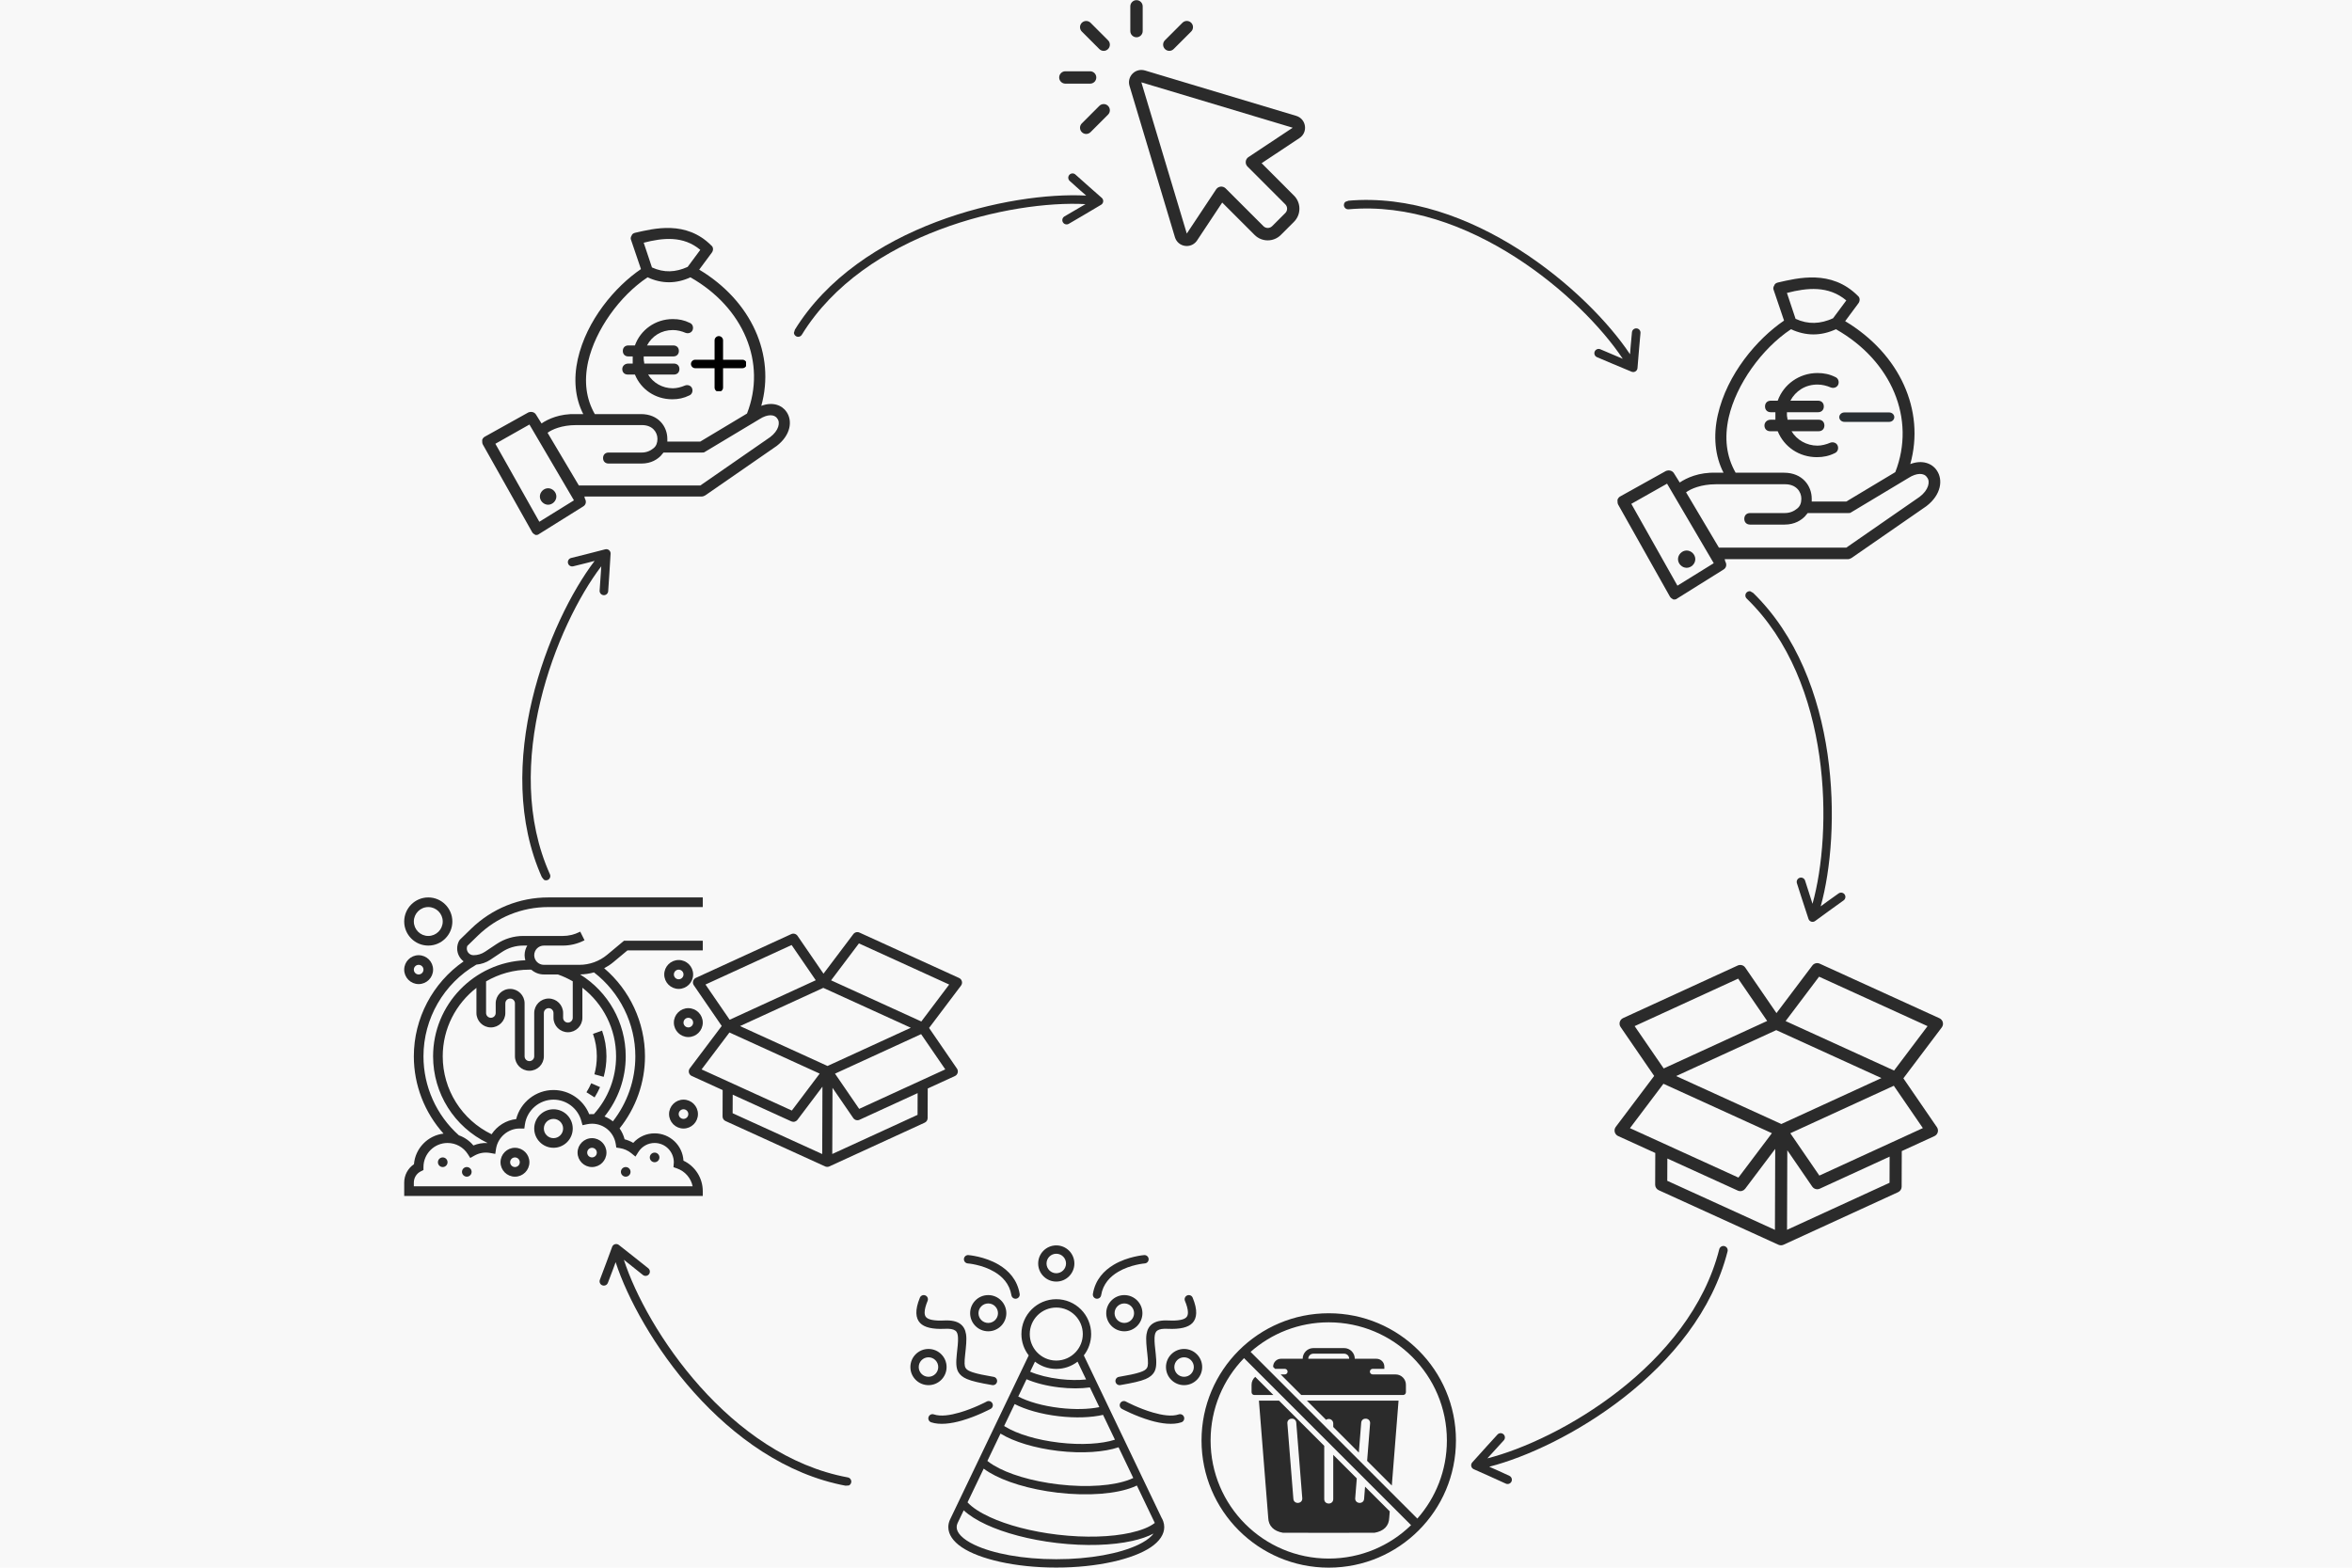 <svg xmlns="http://www.w3.org/2000/svg" xmlns:xlink="http://www.w3.org/1999/xlink" width="1920" zoomAndPan="magnify" viewBox="0 0 1440 960" height="1280" preserveAspectRatio="xMidYMid meet" version="1.0"><defs><clipPath id="31e981da06"><path d="M 451 42 L 559.891 42 L 559.891 151 L 451 151 Z M 451 42 " clip-rule="nonzero"/></clipPath><clipPath id="547f04b33d"><path d="M 408.57 43 L 432 43 L 432 52 L 408.57 52 Z M 408.57 43 " clip-rule="nonzero"/></clipPath><clipPath id="df3781d6de"><path d="M 7.473 549.555 L 190.598 549.555 L 190.598 732.68 L 7.473 732.68 Z M 7.473 549.555 " clip-rule="nonzero"/></clipPath><clipPath id="e094fc135a"><path d="M 7.473 549.555 L 37 549.555 L 37 580 L 7.473 580 Z M 7.473 549.555 " clip-rule="nonzero"/></clipPath><clipPath id="df822dc38f"><path d="M 172 617 L 190.598 617 L 190.598 636 L 172 636 Z M 172 617 " clip-rule="nonzero"/></clipPath><clipPath id="82fbcd6802"><path d="M 7.473 584 L 26 584 L 26 603 L 7.473 603 Z M 7.473 584 " clip-rule="nonzero"/></clipPath><clipPath id="a57ecaab72"><path d="M 181.492 570.438 L 349.195 570.438 L 349.195 715 L 181.492 715 Z M 181.492 570.438 " clip-rule="nonzero"/></clipPath><clipPath id="d0bbe5b34f"><path d="M 317.363 762.605 L 495.668 762.605 L 495.668 960 L 317.363 960 Z M 317.363 762.605 " clip-rule="nonzero"/></clipPath><clipPath id="c9bbb988fe"><path d="M 495.645 804.211 L 651.781 804.211 L 651.781 960 L 495.645 960 Z M 495.645 804.211 " clip-rule="nonzero"/></clipPath><clipPath id="d0d583e58c"><path d="M 750.273 169 L 948 169 L 948 367.328 L 750.273 367.328 Z M 750.273 169 " clip-rule="nonzero"/></clipPath><clipPath id="23b40c69a5"><path d="M 748.258 589.352 L 949.695 589.352 L 949.695 762.84 L 748.258 762.84 Z M 748.258 589.352 " clip-rule="nonzero"/></clipPath><clipPath id="744d3d3d16"><path d="M 886.062 252.562 L 919.797 252.562 L 919.797 258.344 L 886.062 258.344 Z M 886.062 252.562 " clip-rule="nonzero"/></clipPath><clipPath id="9f720592d1"><path d="M 55.188 139 L 244 139 L 244 327.613 L 55.188 327.613 Z M 55.188 139 " clip-rule="nonzero"/></clipPath><clipPath id="91d829d07b"><path d="M 183.031 220 L 216.766 220 L 216.766 226 L 183.031 226 Z M 183.031 220 " clip-rule="nonzero"/></clipPath><clipPath id="c9c467316d"><path d="M 197 205.816 L 203 205.816 L 203 239.551 L 197 239.551 Z M 197 205.816 " clip-rule="nonzero"/></clipPath><clipPath id="09a466d526"><path d="M 582 75 L 773 75 L 773 273 L 582 273 Z M 582 75 " clip-rule="nonzero"/></clipPath><clipPath id="0367f21611"><path d="M 772.363 223.859 L 634.133 272.379 L 582.098 124.145 L 720.332 75.625 Z M 772.363 223.859 " clip-rule="nonzero"/></clipPath><clipPath id="edbe0a8205"><path d="M 0 47 L 183 47 L 183 153 L 0 153 Z M 0 47 " clip-rule="nonzero"/></clipPath><clipPath id="e5b113b039"><path d="M 190.363 148.859 L 52.133 197.379 L 0.098 49.145 L 138.332 0.625 Z M 190.363 148.859 " clip-rule="nonzero"/></clipPath><clipPath id="82b0d9479d"><path d="M 51.805 197.496 L 190.035 148.977 L 138.004 0.738 L -0.227 49.262 Z M 51.805 197.496 " clip-rule="nonzero"/></clipPath><clipPath id="2ec40001a4"><rect x="0" width="191" y="0" height="198"/></clipPath><clipPath id="379bbd91d8"><path d="M 751 361 L 958 361 L 958 571 L 751 571 Z M 751 361 " clip-rule="nonzero"/></clipPath><clipPath id="f5462f287e"><path d="M 878.863 570.426 L 751.844 497.434 L 830.117 361.219 L 957.137 434.211 Z M 878.863 570.426 " clip-rule="nonzero"/></clipPath><clipPath id="8fe2e594b1"><path d="M 77 1 L 139 1 L 139 204 L 77 204 Z M 77 1 " clip-rule="nonzero"/></clipPath><clipPath id="7a56898e20"><path d="M 127.863 209.426 L 0.844 136.434 L 79.117 0.219 L 206.137 73.211 Z M 127.863 209.426 " clip-rule="nonzero"/></clipPath><clipPath id="e0e5e963b1"><path d="M 0.543 136.262 L 127.562 209.254 L 205.836 73.039 L 78.816 0.047 Z M 0.543 136.262 " clip-rule="nonzero"/></clipPath><clipPath id="6059131db9"><rect x="0" width="207" y="0" height="210"/></clipPath><clipPath id="f414415280"><path d="M 660.48 762.953 L 817.582 762.953 L 817.582 909.453 L 660.48 909.453 Z M 660.48 762.953 " clip-rule="nonzero"/></clipPath><clipPath id="9ed7836fec"><path d="M 0.48 0.953 L 157.582 0.953 L 157.582 147 L 0.48 147 Z M 0.48 0.953 " clip-rule="nonzero"/></clipPath><clipPath id="4248451d62"><rect x="0" width="158" y="0" height="148"/></clipPath><clipPath id="d80bbcf27a"><path d="M 124 752 L 282 752 L 282 920 L 124 920 Z M 124 752 " clip-rule="nonzero"/></clipPath><clipPath id="c2dceabe60"><path d="M 124.922 762.379 L 271.105 752.773 L 281.406 909.539 L 135.219 919.145 Z M 124.922 762.379 " clip-rule="nonzero"/></clipPath><clipPath id="6224c27d20"><path d="M 3 9 L 157.52 9 L 157.52 158 L 3 158 Z M 3 9 " clip-rule="nonzero"/></clipPath><clipPath id="1682c6379b"><path d="M 0.922 10.379 L 147.105 0.773 L 157.406 157.539 L 11.219 167.145 Z M 0.922 10.379 " clip-rule="nonzero"/></clipPath><clipPath id="68b724cc1c"><path d="M 147.449 0.754 L 1.266 10.355 L 11.566 167.121 L 157.75 157.516 Z M 147.449 0.754 " clip-rule="nonzero"/></clipPath><clipPath id="31edcf25df"><rect x="0" width="158" y="0" height="168"/></clipPath><clipPath id="cab438d109"><path d="M 2 327 L 218 327 L 218 541 L 2 541 Z M 2 327 " clip-rule="nonzero"/></clipPath><clipPath id="77d8508a89"><path d="M 125.871 327.617 L 217.043 442.289 L 94.07 540.062 L 2.898 425.387 Z M 125.871 327.617 " clip-rule="nonzero"/></clipPath><clipPath id="e27f04aefa"><path d="M 77 9 L 132 9 L 132 213 L 77 213 Z M 77 9 " clip-rule="nonzero"/></clipPath><clipPath id="7be3020abe"><path d="M 123.871 0.617 L 215.043 115.289 L 92.07 213.062 L 0.898 98.387 Z M 123.871 0.617 " clip-rule="nonzero"/></clipPath><clipPath id="c677ea32da"><path d="M 215.258 115.562 L 124.086 0.891 L 1.113 98.66 L 92.285 213.332 Z M 215.258 115.562 " clip-rule="nonzero"/></clipPath><clipPath id="d2e56ba70d"><rect x="0" width="216" y="0" height="214"/></clipPath><clipPath id="58e080ca9a"><path d="M 245 65 L 440 65 L 440 253 L 245 253 Z M 245 65 " clip-rule="nonzero"/></clipPath><clipPath id="1b5323f991"><path d="M 439.16 112.363 L 395.539 252.219 L 245.562 205.441 L 289.184 65.586 Z M 439.16 112.363 " clip-rule="nonzero"/></clipPath><clipPath id="3da1261235"><path d="M 1 41 L 191 41 L 191 142 L 1 142 Z M 1 41 " clip-rule="nonzero"/></clipPath><clipPath id="2ddd67cfb2"><path d="M 194.16 47.363 L 150.539 187.219 L 0.562 140.441 L 44.184 0.586 Z M 194.16 47.363 " clip-rule="nonzero"/></clipPath><clipPath id="f95591470b"><path d="M 150.438 187.551 L 194.059 47.695 L 44.082 0.918 L 0.461 140.773 Z M 150.438 187.551 " clip-rule="nonzero"/></clipPath><clipPath id="f160b13eff"><rect x="0" width="195" y="0" height="188"/></clipPath><clipPath id="6e9000b0d2"><rect x="0" width="960" y="0" height="960"/></clipPath></defs><rect x="-144" width="1728" fill="#ffffff" y="-96" height="1152" fill-opacity="1"/><rect x="-144" width="1728" fill="#f8f8f8" y="-96" height="1152" fill-opacity="1"/><g transform="matrix(1, 0, 0, 1, 240, -0)"><g clip-path="url(#6e9000b0d2)"><g clip-path="url(#31e981da06)"><path fill="#2b2b2b" d="M 558.93 77.094 C 558.496 74.156 556.449 71.809 553.609 70.957 L 460.969 43.156 C 458.301 42.363 455.402 43.082 453.434 45.051 C 451.465 47.02 450.727 49.918 451.539 52.59 L 479.34 145.246 C 480.191 148.086 482.539 150.133 485.473 150.566 C 485.852 150.625 486.23 150.645 486.609 150.645 C 489.129 150.645 491.457 149.414 492.898 147.254 L 508.293 124.035 L 528.121 143.863 C 532.551 148.297 539.766 148.297 544.199 143.863 L 552.227 135.836 C 554.367 133.695 555.559 130.836 555.559 127.805 C 555.559 124.777 554.387 121.918 552.227 119.777 L 532.418 99.93 L 555.637 84.516 C 558.117 82.867 559.367 80.027 558.93 77.094 Z M 551.449 78.211 L 524.371 96.18 C 523.426 96.805 522.801 97.828 522.703 98.965 C 522.59 100.102 522.988 101.219 523.805 102.012 L 546.906 125.117 C 547.625 125.836 548.023 126.781 548.023 127.785 C 548.023 128.789 547.625 129.758 546.906 130.457 L 538.875 138.484 C 537.398 139.965 534.996 139.965 533.516 138.484 L 510.414 115.383 C 509.621 114.586 508.484 114.172 507.367 114.285 C 506.23 114.398 505.207 115.004 504.582 115.949 L 486.609 143.031 L 458.793 50.41 Z M 551.449 78.211 " fill-opacity="1" fill-rule="nonzero"/></g><path fill="#2b2b2b" d="M 427.699 13.957 C 426.223 12.48 423.816 12.48 422.34 13.957 C 420.863 15.434 420.863 17.84 422.34 19.316 L 433.059 30.035 C 433.797 30.773 434.762 31.152 435.727 31.152 C 436.691 31.152 437.66 30.773 438.398 30.035 C 439.875 28.559 439.875 26.152 438.398 24.676 Z M 427.699 13.957 " fill-opacity="1" fill-rule="nonzero"/><path fill="#2b2b2b" d="M 475.91 31.133 C 476.879 31.133 477.844 30.754 478.582 30.016 L 489.301 19.297 C 490.777 17.82 490.777 15.414 489.301 13.938 C 487.824 12.461 485.418 12.461 483.941 13.938 L 473.223 24.656 C 471.746 26.133 471.746 28.539 473.223 30.016 C 473.961 30.773 474.945 31.133 475.91 31.133 Z M 475.91 31.133 " fill-opacity="1" fill-rule="nonzero"/><path fill="#2b2b2b" d="M 433.059 64.84 L 422.34 75.559 C 420.863 77.035 420.863 79.441 422.34 80.918 C 423.078 81.656 424.043 82.035 425.008 82.035 C 425.977 82.035 426.941 81.656 427.68 80.918 L 438.398 70.199 C 439.875 68.723 439.875 66.316 438.398 64.84 C 436.938 63.363 434.535 63.363 433.059 64.84 Z M 433.059 64.84 " fill-opacity="1" fill-rule="nonzero"/><g clip-path="url(#547f04b33d)"><path fill="#2b2b2b" d="M 431.203 47.438 C 431.203 45.355 429.496 43.648 427.414 43.648 L 412.266 43.648 C 410.18 43.648 408.477 45.355 408.477 47.438 C 408.477 49.52 410.18 51.223 412.266 51.223 L 427.414 51.223 C 429.516 51.223 431.203 49.539 431.203 47.438 Z M 431.203 47.438 " fill-opacity="1" fill-rule="nonzero"/></g><path fill="#2b2b2b" d="M 455.82 22.82 C 457.902 22.82 459.605 21.113 459.605 19.031 L 459.605 3.883 C 459.605 1.801 457.902 0.094 455.82 0.094 C 453.734 0.094 452.031 1.801 452.031 3.883 L 452.031 19.031 C 452.031 21.133 453.734 22.82 455.82 22.82 Z M 455.82 22.82 " fill-opacity="1" fill-rule="nonzero"/><path fill="#2b2b2b" d="M 98.867 679.281 C 92.363 679.281 87.074 684.57 87.074 691.074 C 87.074 697.578 92.363 702.867 98.867 702.867 C 105.371 702.867 110.66 697.578 110.66 691.074 C 110.66 684.57 105.371 679.281 98.867 679.281 Z M 98.867 696.969 C 95.617 696.969 92.973 694.324 92.973 691.074 C 92.973 687.82 95.617 685.176 98.867 685.176 C 102.121 685.176 104.766 687.82 104.766 691.074 C 104.766 694.324 102.121 696.969 98.867 696.969 Z M 98.867 696.969 " fill-opacity="1" fill-rule="nonzero"/><path fill="#2b2b2b" d="M 75.281 702.867 C 70.406 702.867 66.438 706.836 66.438 711.711 C 66.438 716.59 70.406 720.559 75.281 720.559 C 80.16 720.559 84.125 716.59 84.125 711.711 C 84.125 706.836 80.16 702.867 75.281 702.867 Z M 75.281 714.66 C 73.656 714.66 72.332 713.34 72.332 711.711 C 72.332 710.086 73.656 708.762 75.281 708.762 C 76.906 708.762 78.23 710.086 78.23 711.711 C 78.23 713.34 76.906 714.66 75.281 714.66 Z M 75.281 714.66 " fill-opacity="1" fill-rule="nonzero"/><path fill="#2b2b2b" d="M 122.453 696.969 C 117.578 696.969 113.609 700.938 113.609 705.816 C 113.609 710.691 117.578 714.66 122.453 714.66 C 127.332 714.66 131.301 710.691 131.301 705.816 C 131.301 700.938 127.332 696.969 122.453 696.969 Z M 122.453 708.762 C 120.828 708.762 119.508 707.441 119.508 705.816 C 119.508 704.188 120.828 702.867 122.453 702.867 C 124.078 702.867 125.402 704.188 125.402 705.816 C 125.402 707.441 124.078 708.762 122.453 708.762 Z M 122.453 708.762 " fill-opacity="1" fill-rule="nonzero"/><path fill="#2b2b2b" d="M 163.73 708.762 C 163.73 709.156 163.656 709.531 163.508 709.891 C 163.355 710.254 163.145 710.57 162.867 710.848 C 162.59 711.125 162.273 711.336 161.91 711.488 C 161.551 711.637 161.172 711.711 160.781 711.711 C 160.391 711.711 160.016 711.637 159.652 711.488 C 159.293 711.336 158.973 711.125 158.699 710.848 C 158.422 710.57 158.207 710.254 158.059 709.891 C 157.91 709.531 157.832 709.156 157.832 708.762 C 157.832 708.371 157.91 707.996 158.059 707.637 C 158.207 707.273 158.422 706.957 158.699 706.68 C 158.973 706.402 159.293 706.188 159.652 706.039 C 160.016 705.891 160.391 705.816 160.781 705.816 C 161.172 705.816 161.551 705.891 161.91 706.039 C 162.273 706.188 162.59 706.402 162.867 706.68 C 163.145 706.957 163.355 707.273 163.508 707.637 C 163.656 707.996 163.73 708.371 163.73 708.762 Z M 163.73 708.762 " fill-opacity="1" fill-rule="nonzero"/><path fill="#2b2b2b" d="M 146.039 717.609 C 146.039 718 145.965 718.375 145.816 718.738 C 145.668 719.098 145.453 719.418 145.176 719.691 C 144.902 719.969 144.582 720.184 144.219 720.332 C 143.859 720.48 143.484 720.559 143.094 720.559 C 142.703 720.559 142.324 720.48 141.965 720.332 C 141.602 720.184 141.285 719.969 141.008 719.691 C 140.73 719.418 140.52 719.098 140.367 718.738 C 140.219 718.375 140.145 718 140.145 717.609 C 140.145 717.219 140.219 716.84 140.367 716.48 C 140.52 716.117 140.73 715.801 141.008 715.523 C 141.285 715.246 141.602 715.035 141.965 714.883 C 142.324 714.734 142.703 714.66 143.094 714.66 C 143.484 714.66 143.859 714.734 144.219 714.883 C 144.582 715.035 144.902 715.246 145.176 715.523 C 145.453 715.801 145.668 716.117 145.816 716.48 C 145.965 716.84 146.039 717.219 146.039 717.609 Z M 146.039 717.609 " fill-opacity="1" fill-rule="nonzero"/><path fill="#2b2b2b" d="M 34.008 711.711 C 34.008 712.102 33.93 712.48 33.781 712.84 C 33.633 713.203 33.418 713.52 33.141 713.797 C 32.867 714.074 32.547 714.285 32.188 714.438 C 31.824 714.586 31.449 714.66 31.059 714.66 C 30.668 714.66 30.289 714.586 29.93 714.438 C 29.566 714.285 29.25 714.074 28.973 713.797 C 28.695 713.52 28.484 713.203 28.332 712.84 C 28.184 712.48 28.109 712.102 28.109 711.711 C 28.109 711.32 28.184 710.945 28.332 710.582 C 28.484 710.223 28.695 709.902 28.973 709.629 C 29.25 709.352 29.566 709.137 29.93 708.988 C 30.289 708.84 30.668 708.762 31.059 708.762 C 31.449 708.762 31.824 708.84 32.188 708.988 C 32.547 709.137 32.867 709.352 33.141 709.629 C 33.418 709.902 33.633 710.223 33.781 710.582 C 33.93 710.945 34.008 711.32 34.008 711.711 Z M 34.008 711.711 " fill-opacity="1" fill-rule="nonzero"/><path fill="#2b2b2b" d="M 48.746 717.609 C 48.746 718 48.672 718.375 48.523 718.738 C 48.375 719.098 48.16 719.418 47.883 719.691 C 47.605 719.969 47.289 720.184 46.926 720.332 C 46.566 720.48 46.191 720.559 45.801 720.559 C 45.406 720.559 45.031 720.48 44.672 720.332 C 44.309 720.184 43.992 719.969 43.715 719.691 C 43.438 719.418 43.227 719.098 43.074 718.738 C 42.926 718.375 42.852 718 42.852 717.609 C 42.852 717.219 42.926 716.84 43.074 716.48 C 43.227 716.117 43.438 715.801 43.715 715.523 C 43.992 715.246 44.309 715.035 44.672 714.883 C 45.031 714.734 45.406 714.66 45.801 714.66 C 46.191 714.66 46.566 714.734 46.926 714.883 C 47.289 715.035 47.605 715.246 47.883 715.523 C 48.16 715.801 48.375 716.117 48.523 716.48 C 48.672 716.84 48.746 717.219 48.746 717.609 Z M 48.746 717.609 " fill-opacity="1" fill-rule="nonzero"/><g clip-path="url(#df3781d6de)"><path fill="#2b2b2b" d="M 52.559 572.965 C 64.18 561.672 79.508 555.453 95.711 555.453 L 190.266 555.453 L 190.266 549.555 L 95.711 549.555 C 77.961 549.555 61.176 556.371 48.453 568.738 L 41.641 575.355 L 41.098 576.074 C 40.316 577.531 39.902 579.168 39.902 580.82 C 39.902 584.047 41.461 586.887 43.836 588.719 C 24.91 601.867 13.367 623.586 13.367 646.852 C 13.367 664.418 19.922 681.258 31.555 694.184 C 21.891 695.336 14.254 703.172 13.438 712.934 C 9.719 715.445 7.473 719.617 7.473 724.199 L 7.473 732.352 L 190.266 732.352 L 190.266 729.402 C 190.266 721.375 185.598 714.137 178.445 710.758 C 177.949 701.445 170.215 694.023 160.781 694.023 C 155.73 694.023 151.023 696.16 147.699 699.852 C 146.051 698.883 144.27 698.145 142.41 697.66 C 141.781 695.223 140.727 692.98 139.34 690.996 C 149.348 678.488 154.887 662.934 154.887 646.852 C 154.887 626.102 145.621 606.301 129.906 592.922 C 131.879 591.879 133.758 590.656 135.488 589.215 L 144.156 581.992 L 190.266 581.992 L 190.266 576.09 L 142.023 576.09 L 131.715 584.684 C 126.957 588.648 120.926 590.832 114.727 590.832 L 92.973 590.832 C 89.719 590.832 87.074 588.188 87.074 584.938 C 87.074 581.684 89.719 579.039 92.973 579.039 L 104.629 579.039 C 109.027 579.039 113.438 578 117.375 576.027 L 117.875 575.777 L 115.238 570.504 L 114.734 570.754 C 111.613 572.316 108.121 573.145 104.629 573.145 L 80.367 573.145 C 74.527 573.145 68.871 574.855 64.012 578.098 L 56.945 582.809 C 54.855 584.199 52.426 584.938 49.914 584.938 C 47.645 584.938 45.801 583.09 45.801 580.82 C 45.801 580.273 45.91 579.73 46.121 579.227 Z M 146.48 706.164 L 149.059 708.258 L 150.836 705.449 C 153.016 701.984 156.738 699.918 160.781 699.918 C 167.285 699.918 172.574 705.207 172.551 711.887 C 172.523 712.094 172.496 712.301 172.484 712.516 L 172.34 714.75 L 174.461 715.488 C 179.438 717.219 183.043 721.441 184.07 726.457 L 13.367 726.457 L 13.367 724.199 C 13.367 721.258 15 718.613 17.633 717.301 L 19.266 716.48 L 19.266 714.66 C 19.266 706.531 25.879 699.918 34.008 699.918 C 39.051 699.918 43.695 702.469 46.426 706.742 L 47.926 709.098 L 50.359 707.719 C 53.309 706.059 56.52 705.402 60.234 706.062 L 63.223 706.609 L 63.676 703.602 C 64.75 696.457 71.008 691.07 78.125 691.066 L 81.016 691.082 L 81.379 688.555 C 82.617 679.906 90.137 673.383 98.867 673.383 C 106.789 673.383 113.789 678.719 115.898 686.359 L 116.641 689.035 L 119.359 688.457 C 120.387 688.238 121.43 688.125 122.453 688.125 C 129.766 688.125 135.883 693.371 137 700.598 L 137.332 702.73 L 139.465 703.062 C 142.047 703.461 144.477 704.531 146.48 706.164 Z M 60.539 629.16 C 65.418 629.16 69.387 625.191 69.387 620.316 L 69.387 614.418 C 69.387 612.793 70.711 611.469 72.332 611.469 C 73.957 611.469 75.281 612.793 75.281 614.418 L 75.281 646.852 C 75.281 651.727 79.25 655.695 84.125 655.695 C 89.004 655.695 92.973 651.727 92.973 646.852 L 92.973 620.316 C 92.973 618.691 94.297 617.367 95.918 617.367 C 97.543 617.367 98.867 618.691 98.867 620.316 L 98.867 623.262 C 98.867 628.141 102.836 632.109 107.715 632.109 C 112.59 632.109 116.559 628.141 116.559 623.262 L 116.559 604.852 C 129.316 614.707 137.195 630.07 137.195 646.852 C 137.195 660.016 132.348 672.523 123.578 682.277 C 122.645 682.23 121.703 682.219 120.746 682.305 C 117.199 673.461 108.543 667.488 98.867 667.488 C 88.051 667.488 78.633 674.992 76.023 685.297 C 69.809 685.977 64.312 689.496 60.977 694.582 C 42.727 685.73 31.059 667.289 31.059 646.852 C 31.059 629.805 39.168 614.652 51.695 604.938 L 51.695 620.316 C 51.695 625.191 55.664 629.16 60.539 629.16 Z M 148.988 646.852 C 148.988 661.316 144.094 675.316 135.246 686.676 C 133.695 685.449 131.977 684.441 130.121 683.699 C 138.5 673.262 143.094 660.363 143.094 646.852 C 143.094 626.102 132.262 607.285 115.164 596.711 C 118.051 596.672 120.906 596.242 123.656 595.453 C 139.535 607.691 148.988 626.785 148.988 646.852 Z M 92.973 596.73 L 101.566 596.73 C 104.77 597.844 107.797 599.262 110.66 600.914 L 110.66 623.262 C 110.66 624.887 109.336 626.211 107.715 626.211 C 106.09 626.211 104.766 624.887 104.766 623.262 L 104.766 620.316 C 104.766 615.438 100.797 611.469 95.918 611.469 C 91.043 611.469 87.074 615.438 87.074 620.316 L 87.074 646.852 C 87.074 648.477 85.75 649.797 84.125 649.797 C 82.504 649.797 81.18 648.477 81.18 646.852 L 81.18 614.418 C 81.18 609.543 77.211 605.574 72.332 605.574 C 67.457 605.574 63.488 609.543 63.488 614.418 L 63.488 620.316 C 63.488 621.941 62.164 623.262 60.539 623.262 C 58.914 623.262 57.594 621.941 57.594 620.316 L 57.594 600.961 C 65.406 596.422 74.457 593.781 84.125 593.781 C 84.512 593.781 84.895 593.797 85.281 593.805 C 87.352 595.602 90.02 596.73 92.973 596.73 Z M 60.215 587.715 L 67.281 583 C 71.168 580.41 75.695 579.039 80.367 579.039 L 82.816 579.039 C 81.805 580.781 81.18 582.777 81.18 584.938 C 81.18 586.008 81.367 587.023 81.637 588.012 C 50.285 589.328 25.16 615.176 25.16 646.852 C 25.16 669.586 38.16 690.098 58.477 699.918 C 58.473 699.926 58.473 699.934 58.469 699.938 C 55.488 699.797 52.562 700.332 49.836 701.441 C 47.453 698.578 44.375 696.457 40.938 695.23 C 27.164 682.918 19.266 665.32 19.266 646.852 C 19.266 623.746 31.668 602.293 51.656 590.707 C 54.707 590.418 57.641 589.43 60.215 587.715 Z M 60.215 587.715 " fill-opacity="1" fill-rule="nonzero"/></g><g clip-path="url(#e094fc135a)"><path fill="#2b2b2b" d="M 22.211 579.039 C 30.34 579.039 36.953 572.426 36.953 564.297 C 36.953 556.168 30.34 549.555 22.211 549.555 C 14.086 549.555 7.473 556.168 7.473 564.297 C 7.473 572.426 14.086 579.039 22.211 579.039 Z M 22.211 555.453 C 27.09 555.453 31.059 559.422 31.059 564.297 C 31.059 569.176 27.09 573.145 22.211 573.145 C 17.336 573.145 13.367 569.176 13.367 564.297 C 13.367 559.422 17.336 555.453 22.211 555.453 Z M 22.211 555.453 " fill-opacity="1" fill-rule="nonzero"/></g><path fill="#2b2b2b" d="M 184.367 596.73 C 184.367 591.852 180.398 587.883 175.523 587.883 C 170.648 587.883 166.68 591.852 166.68 596.73 C 166.68 601.605 170.648 605.574 175.523 605.574 C 180.398 605.574 184.367 601.605 184.367 596.73 Z M 172.574 596.73 C 172.574 595.105 173.898 593.781 175.523 593.781 C 177.148 593.781 178.473 595.105 178.473 596.73 C 178.473 598.352 177.148 599.676 175.523 599.676 C 173.898 599.676 172.574 598.352 172.574 596.73 Z M 172.574 596.73 " fill-opacity="1" fill-rule="nonzero"/><path fill="#2b2b2b" d="M 178.473 691.074 C 183.348 691.074 187.316 687.105 187.316 682.23 C 187.316 677.352 183.348 673.383 178.473 673.383 C 173.594 673.383 169.629 677.352 169.629 682.23 C 169.629 687.105 173.594 691.074 178.473 691.074 Z M 178.473 679.281 C 180.098 679.281 181.422 680.602 181.422 682.23 C 181.422 683.855 180.098 685.176 178.473 685.176 C 176.848 685.176 175.523 683.855 175.523 682.23 C 175.523 680.602 176.848 679.281 178.473 679.281 Z M 178.473 679.281 " fill-opacity="1" fill-rule="nonzero"/><g clip-path="url(#df822dc38f)"><path fill="#2b2b2b" d="M 190.266 626.211 C 190.266 621.336 186.297 617.367 181.422 617.367 C 176.543 617.367 172.574 621.336 172.574 626.211 C 172.574 631.09 176.543 635.055 181.422 635.055 C 186.297 635.055 190.266 631.09 190.266 626.211 Z M 181.422 629.16 C 179.797 629.16 178.473 627.836 178.473 626.211 C 178.473 624.586 179.797 623.262 181.422 623.262 C 183.043 623.262 184.367 624.586 184.367 626.211 C 184.367 627.836 183.043 629.16 181.422 629.16 Z M 181.422 629.16 " fill-opacity="1" fill-rule="nonzero"/></g><g clip-path="url(#82fbcd6802)"><path fill="#2b2b2b" d="M 16.316 602.625 C 21.191 602.625 25.16 598.656 25.16 593.781 C 25.16 588.902 21.191 584.938 16.316 584.938 C 11.441 584.938 7.473 588.902 7.473 593.781 C 7.473 598.656 11.441 602.625 16.316 602.625 Z M 16.316 590.832 C 17.941 590.832 19.266 592.156 19.266 593.781 C 19.266 595.406 17.941 596.73 16.316 596.73 C 14.691 596.73 13.367 595.406 13.367 593.781 C 13.367 592.156 14.691 590.832 16.316 590.832 Z M 16.316 590.832 " fill-opacity="1" fill-rule="nonzero"/></g><path fill="#2b2b2b" d="M 127.371 665.719 L 121.969 663.359 C 121.141 665.262 120.156 667.109 119.051 668.863 L 124.031 672.012 C 125.301 670.008 126.422 667.891 127.371 665.719 Z M 127.371 665.719 " fill-opacity="1" fill-rule="nonzero"/><path fill="#2b2b2b" d="M 123.918 657.859 L 129.605 659.426 C 130.73 655.348 131.301 651.113 131.301 646.852 C 131.301 641.457 130.398 636.164 128.613 631.125 L 123.055 633.09 C 124.613 637.5 125.402 642.125 125.402 646.852 C 125.402 650.586 124.906 654.289 123.918 657.859 Z M 123.918 657.859 " fill-opacity="1" fill-rule="nonzero"/><g clip-path="url(#a57ecaab72)"><path fill="#2b2b2b" d="M 348.906 600.93 C 348.793 600.477 348.586 600.07 348.285 599.715 C 347.984 599.355 347.621 599.078 347.199 598.883 L 286.188 571.07 C 285.867 570.926 285.535 570.836 285.184 570.805 C 284.836 570.773 284.492 570.801 284.152 570.887 C 283.812 570.973 283.496 571.113 283.203 571.309 C 282.91 571.504 282.66 571.738 282.449 572.02 L 264.176 596.258 L 248.273 573.066 C 248.066 572.77 247.816 572.516 247.52 572.305 C 247.223 572.094 246.898 571.941 246.551 571.844 C 246.199 571.746 245.844 571.711 245.48 571.742 C 245.121 571.77 244.773 571.859 244.445 572.012 L 186.043 598.805 C 185.836 598.898 185.645 599.016 185.465 599.148 C 185.289 599.285 185.125 599.438 184.98 599.609 C 184.832 599.781 184.707 599.965 184.602 600.164 C 184.496 600.363 184.414 600.57 184.355 600.785 C 184.293 601.004 184.258 601.223 184.246 601.449 C 184.234 601.672 184.25 601.895 184.285 602.117 C 184.324 602.34 184.383 602.555 184.469 602.762 C 184.551 602.973 184.656 603.168 184.785 603.355 L 201.875 628.266 L 182.316 654.227 C 182.18 654.41 182.062 654.609 181.969 654.816 C 181.871 655.027 181.805 655.246 181.758 655.473 C 181.711 655.699 181.691 655.93 181.699 656.16 C 181.703 656.391 181.734 656.617 181.793 656.84 C 181.848 657.062 181.93 657.277 182.035 657.484 C 182.141 657.688 182.266 657.879 182.414 658.059 C 182.562 658.234 182.727 658.395 182.91 658.531 C 183.094 658.672 183.293 658.789 183.5 658.887 L 202.445 667.52 L 202.383 683.66 C 202.379 684.266 202.543 684.824 202.871 685.336 C 203.195 685.848 203.637 686.23 204.188 686.48 L 265.191 714.285 C 265.285 714.324 265.379 714.348 265.473 714.379 C 265.566 714.41 265.617 714.43 265.695 714.449 C 265.949 714.52 266.207 714.559 266.469 714.562 C 266.73 714.559 266.988 714.523 267.242 714.453 C 267.32 714.43 267.395 714.402 267.469 714.375 C 267.566 714.348 267.66 714.316 267.754 714.281 L 326.148 687.48 C 326.691 687.23 327.125 686.852 327.449 686.348 C 327.773 685.844 327.934 685.293 327.938 684.695 L 328 666.559 L 344.641 658.926 C 344.844 658.832 345.035 658.715 345.215 658.582 C 345.395 658.445 345.559 658.293 345.703 658.121 C 345.848 657.949 345.973 657.766 346.078 657.566 C 346.184 657.367 346.266 657.16 346.328 656.945 C 346.387 656.727 346.422 656.508 346.434 656.281 C 346.445 656.059 346.434 655.836 346.398 655.613 C 346.359 655.391 346.301 655.176 346.215 654.969 C 346.133 654.758 346.027 654.562 345.898 654.379 L 328.82 629.484 L 348.379 603.547 C 348.66 603.172 348.848 602.758 348.941 602.297 C 349.031 601.84 349.023 601.383 348.906 600.93 Z M 267.062 652.578 L 266.652 652.766 L 213.07 628.336 L 264.062 604.934 L 317.645 629.363 Z M 244.656 578.699 L 259.445 600.266 L 206.73 624.457 L 191.93 602.891 Z M 206.594 632.262 L 261.844 657.441 L 244.801 680.059 L 189.547 654.875 Z M 208.602 670.344 L 244.496 686.695 C 244.785 686.824 245.086 686.902 245.398 686.934 C 245.469 686.945 245.535 686.953 245.605 686.957 C 245.672 686.961 245.715 686.977 245.773 686.977 C 246.02 686.973 246.266 686.941 246.504 686.883 C 246.547 686.883 246.582 686.852 246.625 686.84 C 246.879 686.766 247.121 686.66 247.348 686.52 C 247.418 686.477 247.488 686.438 247.555 686.387 C 247.816 686.211 248.043 685.996 248.234 685.746 L 263.535 665.441 L 263.465 686.691 L 263.395 706.699 L 208.547 681.703 Z M 321.77 682.703 L 269.555 706.668 L 269.695 666.141 L 282.395 684.66 C 282.527 684.852 282.68 685.023 282.848 685.176 C 282.895 685.219 282.945 685.258 282.992 685.297 C 283.129 685.41 283.277 685.508 283.43 685.598 C 283.477 685.621 283.512 685.648 283.559 685.672 C 283.754 685.77 283.961 685.848 284.172 685.902 C 284.215 685.914 284.262 685.918 284.305 685.926 C 284.48 685.961 284.656 685.984 284.832 685.992 C 284.867 685.992 284.902 686.004 284.934 686.004 C 284.969 686.004 285 686.004 285.031 685.992 C 285.172 685.988 285.309 685.973 285.445 685.949 C 285.508 685.938 285.57 685.934 285.633 685.918 C 285.836 685.871 286.031 685.809 286.219 685.723 L 321.812 669.391 Z M 286.02 679.039 L 271.23 657.469 L 284.457 651.395 L 323.941 633.273 L 338.742 654.848 Z M 324.078 625.52 L 268.828 600.32 L 285.879 577.703 L 341.129 602.902 Z M 324.078 625.52 " fill-opacity="1" fill-rule="nonzero"/></g><g clip-path="url(#d0bbe5b34f)"><path fill="#2b2b2b" d="M 472.191 931.602 C 472.594 932.766 472.801 933.953 472.801 935.152 C 472.801 939.535 469.98 943.832 464.578 947.477 C 453.723 954.789 431.883 959.922 406.703 959.922 C 381.52 959.922 359.68 954.789 348.828 947.477 C 343.422 943.832 340.602 939.535 340.602 935.152 C 340.602 933.594 340.949 932.062 341.629 930.574 C 341.629 930.57 341.629 930.57 341.629 930.57 C 341.637 930.555 341.641 930.543 341.648 930.527 C 341.703 930.41 341.762 930.293 341.816 930.18 L 347.039 919.285 C 347.043 919.273 347.047 919.262 347.051 919.254 L 359.062 894.195 C 359.074 894.168 359.086 894.141 359.102 894.113 L 369.215 873.008 C 369.227 872.984 369.238 872.961 369.25 872.934 L 377.77 855.156 C 377.777 855.141 377.785 855.125 377.793 855.109 L 389.828 830 C 387.023 826.391 385.355 821.855 385.355 816.934 C 385.355 805.152 394.922 795.586 406.703 795.586 C 418.484 795.586 428.047 805.152 428.047 816.934 C 428.047 821.859 426.375 826.398 423.566 830.012 L 431.047 845.633 C 431.059 845.66 431.074 845.691 431.09 845.723 L 439.016 862.281 C 439.027 862.305 439.039 862.328 439.051 862.355 L 448.422 881.922 C 448.426 881.93 448.43 881.941 448.434 881.949 L 459.477 905.012 C 459.484 905.031 459.496 905.051 459.504 905.07 L 471.098 929.285 C 471.551 930.043 471.914 930.816 472.188 931.598 C 472.188 931.598 472.188 931.602 472.191 931.602 Z M 346.27 932.715 C 345.91 933.508 345.715 934.32 345.715 935.152 C 345.715 937.004 346.664 938.742 348.25 940.406 C 350.176 942.426 352.996 944.277 356.523 945.961 C 367.844 951.355 386.113 954.809 406.703 954.809 C 427.289 954.809 445.562 951.355 456.879 945.961 C 460.406 944.277 463.23 942.426 465.152 940.406 C 465.566 939.977 465.934 939.539 466.254 939.098 C 462.762 940.938 458.348 942.477 453.188 943.621 C 441.078 946.309 424.742 946.949 407.039 944.871 C 390.109 942.883 374.977 938.762 363.934 933.668 C 358.082 930.969 353.352 927.969 350.027 924.871 C 350.027 924.871 346.422 932.398 346.418 932.402 Z M 362.262 899.344 L 352.367 919.992 C 355.305 923.191 360.043 926.246 366.074 929.027 C 376.723 933.938 391.316 937.875 407.633 939.793 C 424.684 941.797 440.418 941.219 452.078 938.633 C 458.547 937.195 463.723 935.191 467.016 932.598 L 466.555 931.629 C 466.543 931.609 466.535 931.594 466.527 931.574 L 456.047 909.684 C 455.336 910.027 454.586 910.359 453.793 910.672 C 443.59 914.746 426.477 916.301 407.477 914.07 C 390.102 912.027 374.992 907.281 365.688 901.648 C 364.445 900.895 363.301 900.125 362.262 899.344 Z M 372.555 877.863 L 364.523 894.625 C 365.633 895.527 366.906 896.414 368.336 897.277 C 377.176 902.629 391.559 907.055 408.074 908.996 C 426.047 911.105 442.246 909.777 451.898 905.926 C 452.582 905.656 453.23 905.371 453.84 905.074 L 444.832 886.262 C 436.18 889.195 422.703 890.234 407.84 888.488 C 393.336 886.785 380.727 882.812 372.957 878.113 C 372.824 878.031 372.688 877.949 372.555 877.863 Z M 381.215 859.801 L 374.781 873.223 C 375.047 873.398 375.324 873.57 375.605 873.738 C 382.91 878.16 394.797 881.809 408.438 883.414 C 422.09 885.016 434.504 884.23 442.609 881.617 L 435.332 866.418 C 428.25 868.051 418.609 868.469 408.145 867.242 C 397.32 865.969 387.758 863.18 381.215 859.801 Z M 393.66 833.828 L 390.707 839.988 C 395.551 842.051 401.926 843.688 408.992 844.516 C 414.809 845.199 420.297 845.242 424.953 844.742 L 419.73 833.836 C 416.125 836.621 411.605 838.281 406.703 838.281 C 401.793 838.281 397.27 836.617 393.66 833.828 Z M 388.496 844.602 L 383.422 855.191 C 389.512 858.383 398.531 860.965 408.742 862.164 C 418 863.254 426.574 863.004 433.066 861.684 L 427.281 849.605 C 421.922 850.355 415.379 850.414 408.395 849.59 C 400.691 848.688 393.758 846.863 388.496 844.602 Z M 418.711 827.855 C 421.336 824.969 422.938 821.137 422.938 816.934 C 422.938 807.973 415.664 800.699 406.703 800.699 C 397.742 800.699 390.465 807.973 390.465 816.934 C 390.465 821.133 392.066 824.961 394.684 827.844 C 394.715 827.875 394.742 827.906 394.77 827.938 C 397.738 831.152 401.984 833.168 406.703 833.168 C 411.414 833.168 415.66 831.156 418.625 827.945 C 418.652 827.914 418.684 827.883 418.711 827.855 Z M 445.91 848.18 C 444.52 848.422 443.195 847.484 442.957 846.094 C 442.719 844.707 443.656 843.383 445.043 843.145 C 450.863 842.145 455.008 841.316 457.926 840.336 C 460.148 839.586 461.527 838.875 462.227 837.68 C 462.664 836.934 462.801 836.031 462.84 834.941 C 462.891 833.465 462.73 831.711 462.504 829.594 C 461.969 824.586 461.441 820.285 461.949 817.035 C 462.391 814.223 463.539 812.066 465.66 810.59 C 467.648 809.199 470.676 808.395 475.254 808.613 C 478.188 808.75 480.695 808.676 482.723 808.273 C 484.305 807.961 485.559 807.488 486.367 806.633 C 487.066 805.895 487.332 804.871 487.305 803.562 C 487.262 801.703 486.641 799.418 485.48 796.605 C 484.941 795.301 485.566 793.805 486.867 793.27 C 488.172 792.73 489.668 793.352 490.207 794.656 C 493.387 802.367 492.801 807.27 490.078 810.148 C 487.48 812.891 482.367 814.066 475.012 813.719 C 471.965 813.57 469.906 813.855 468.582 814.781 C 467.27 815.695 466.965 817.254 466.867 819.176 C 466.73 821.898 467.18 825.25 467.586 829.051 C 468.152 834.309 468.105 837.746 466.641 840.258 C 465.648 841.953 464.047 843.34 461.406 844.477 C 458.266 845.828 453.383 846.898 445.91 848.18 Z M 446.891 862.762 C 445.648 862.094 445.18 860.547 445.848 859.301 C 446.516 858.059 448.066 857.594 449.309 858.262 C 449.309 858.262 457.164 862.477 465.945 865.008 C 471.445 866.59 477.324 867.602 481.664 866.129 C 483 865.676 484.453 866.391 484.906 867.727 C 485.359 869.062 484.641 870.516 483.305 870.969 C 478.125 872.723 471.094 871.809 464.531 869.918 C 455.219 867.238 446.891 862.762 446.891 862.762 Z M 460.504 768.578 C 461.91 768.473 463.141 769.527 463.246 770.934 C 463.352 772.34 462.293 773.57 460.887 773.676 C 460.887 773.676 452.184 774.328 444.566 778.832 C 439.734 781.691 435.316 786.148 434.168 793.168 C 433.938 794.559 432.625 795.504 431.23 795.273 C 429.84 795.047 428.895 793.73 429.125 792.34 C 430.555 783.605 435.953 777.992 441.965 774.434 C 450.617 769.316 460.504 768.578 460.504 768.578 Z M 448.363 793.074 C 454.48 793.074 459.445 798.039 459.445 804.156 C 459.445 810.27 454.48 815.238 448.363 815.238 C 442.246 815.238 437.281 810.27 437.281 804.156 C 437.281 798.039 442.246 793.074 448.363 793.074 Z M 448.363 798.184 C 445.066 798.184 442.395 800.859 442.395 804.156 C 442.395 807.449 445.066 810.125 448.363 810.125 C 451.66 810.125 454.332 807.449 454.332 804.156 C 454.332 800.859 451.66 798.184 448.363 798.184 Z M 484.941 826.055 C 491.059 826.055 496.023 831.02 496.023 837.137 C 496.023 843.254 491.059 848.219 484.941 848.219 C 478.828 848.219 473.863 843.254 473.863 837.137 C 473.863 831.02 478.828 826.055 484.941 826.055 Z M 484.941 831.168 C 481.648 831.168 478.973 833.844 478.973 837.137 C 478.973 840.434 481.648 843.105 484.941 843.105 C 488.238 843.105 490.914 840.434 490.914 837.137 C 490.914 833.844 488.238 831.168 484.941 831.168 Z M 368.359 843.145 C 369.75 843.383 370.684 844.707 370.445 846.094 C 370.207 847.484 368.883 848.422 367.492 848.18 C 360.023 846.898 355.137 845.828 351.996 844.477 C 349.355 843.34 347.754 841.953 346.762 840.258 C 345.297 837.746 345.254 834.309 345.816 829.051 C 346.223 825.25 346.672 821.898 346.535 819.176 C 346.441 817.254 346.133 815.695 344.82 814.781 C 343.496 813.855 341.438 813.57 338.391 813.719 C 331.039 814.066 325.922 812.891 323.324 810.148 C 320.602 807.27 320.016 802.367 323.199 794.656 C 323.734 793.352 325.23 792.73 326.535 793.27 C 327.84 793.805 328.461 795.301 327.922 796.605 C 326.762 799.418 326.141 801.703 326.102 803.562 C 326.07 804.871 326.34 805.895 327.039 806.633 C 327.848 807.488 329.098 807.961 330.68 808.273 C 332.711 808.676 335.215 808.75 338.148 808.613 C 342.73 808.395 345.754 809.199 347.746 810.59 C 349.863 812.066 351.012 814.223 351.453 817.035 C 351.961 820.285 351.434 824.586 350.898 829.594 C 350.672 831.711 350.512 833.465 350.562 834.941 C 350.602 836.031 350.742 836.934 351.176 837.68 C 351.875 838.875 353.258 839.586 355.477 840.336 C 358.395 841.316 362.543 842.145 368.359 843.145 Z M 364.098 858.262 C 365.34 857.594 366.891 858.059 367.555 859.301 C 368.223 860.547 367.758 862.094 366.512 862.762 C 366.512 862.762 358.184 867.238 348.871 869.918 C 342.309 871.809 335.277 872.723 330.098 870.969 C 328.762 870.516 328.047 869.062 328.5 867.727 C 328.953 866.391 330.402 865.676 331.738 866.129 C 336.082 867.602 341.957 866.59 347.457 865.008 C 356.238 862.477 364.098 858.262 364.098 858.262 Z M 352.516 773.676 C 351.109 773.57 350.055 772.34 350.16 770.934 C 350.266 769.527 351.492 768.473 352.898 768.578 C 352.898 768.578 362.785 769.316 371.438 774.434 C 377.453 777.992 382.848 783.605 384.281 792.34 C 384.508 793.73 383.562 795.047 382.172 795.273 C 380.781 795.504 379.465 794.559 379.238 793.168 C 378.086 786.148 373.672 781.691 368.836 778.832 C 361.219 774.328 352.516 773.676 352.516 773.676 Z M 365.039 793.074 C 371.156 793.074 376.121 798.039 376.121 804.156 C 376.121 810.27 371.156 815.238 365.039 815.238 C 358.926 815.238 353.961 810.27 353.961 804.156 C 353.961 798.039 358.926 793.074 365.039 793.074 Z M 365.039 798.184 C 361.746 798.184 359.07 800.859 359.07 804.156 C 359.07 807.449 361.746 810.125 365.039 810.125 C 368.336 810.125 371.012 807.449 371.012 804.156 C 371.012 800.859 368.336 798.184 365.039 798.184 Z M 328.461 826.055 C 334.578 826.055 339.543 831.02 339.543 837.137 C 339.543 843.254 334.578 848.219 328.461 848.219 C 322.344 848.219 317.379 843.254 317.379 837.137 C 317.379 831.02 322.344 826.055 328.461 826.055 Z M 328.461 831.168 C 325.164 831.168 322.492 833.844 322.492 837.137 C 322.492 840.434 325.164 843.105 328.461 843.105 C 331.754 843.105 334.43 840.434 334.43 837.137 C 334.43 833.844 331.754 831.168 328.461 831.168 Z M 406.703 762.637 C 412.816 762.637 417.781 767.605 417.781 773.719 C 417.781 779.836 412.816 784.801 406.703 784.801 C 400.586 784.801 395.621 779.836 395.621 773.719 C 395.621 767.605 400.586 762.637 406.703 762.637 Z M 406.703 767.75 C 403.406 767.75 400.73 770.426 400.73 773.719 C 400.73 777.016 403.406 779.691 406.703 779.691 C 409.996 779.691 412.672 777.016 412.672 773.719 C 412.672 770.426 409.996 767.75 406.703 767.75 Z M 406.703 767.75 " fill-opacity="1" fill-rule="evenodd"/></g><g clip-path="url(#c9bbb988fe)"><path fill="#2b2b2b" d="M 651.398 882.082 C 651.398 839.066 616.531 804.195 573.516 804.195 C 530.5 804.195 495.629 839.066 495.629 882.082 C 495.629 925.098 530.5 959.969 573.516 959.969 C 616.531 959.969 651.398 925.098 651.398 882.082 Z M 623.832 933.859 L 623.922 933.949 C 610.898 946.613 593.117 954.414 573.516 954.414 C 533.562 954.414 501.184 922.031 501.184 882.082 C 501.184 862.477 508.984 844.699 521.648 831.672 Z M 627.758 929.926 L 624.281 926.449 L 525.668 827.84 C 538.418 816.582 555.168 809.75 573.516 809.75 C 613.465 809.75 645.848 842.133 645.848 882.082 C 645.848 900.43 639.012 917.176 627.758 929.926 Z M 530.77 857.684 L 543.055 857.684 L 570.758 885.387 L 570.758 918.008 C 570.758 921.617 576.27 921.617 576.27 918.008 L 576.27 890.898 L 590.688 905.312 L 589.723 917.422 C 589.441 921 594.883 921.43 595.168 917.852 L 595.758 910.387 L 610.875 925.5 L 610.566 929.336 C 610.488 931.91 609.656 933.992 608.066 935.582 C 606.543 937.105 604.359 938.117 601.52 938.617 L 573.516 938.641 L 545.508 938.617 C 542.668 938.117 540.484 937.105 538.961 935.582 C 537.371 933.992 536.539 931.91 536.461 929.336 Z M 612.129 909.695 L 597.016 894.582 L 598.836 871.645 C 599.121 868.066 593.68 867.633 593.395 871.211 L 591.941 889.508 L 576.27 873.836 L 576.27 871.652 C 576.27 870.137 575.012 868.902 573.516 868.926 C 572.91 868.914 572.344 869.113 571.883 869.449 L 560.113 857.684 L 616.258 857.684 Z M 586.043 832.066 L 560.988 832.066 L 560.988 832.047 C 560.988 831.195 561.336 830.422 561.898 829.859 L 561.895 829.855 C 562.457 829.297 563.234 828.949 564.086 828.949 L 582.941 828.949 C 583.793 828.949 584.566 829.297 585.129 829.859 L 585.133 829.855 L 585.137 829.859 C 585.695 830.418 586.043 831.191 586.043 832.047 Z M 557.562 832.066 L 557.562 832.047 C 557.562 830.25 558.297 828.621 559.477 827.438 L 559.48 827.441 L 559.484 827.438 C 560.668 826.258 562.297 825.523 564.086 825.523 L 582.941 825.523 C 584.738 825.523 586.367 826.258 587.551 827.438 L 587.547 827.441 C 588.73 828.625 589.465 830.258 589.465 832.047 L 589.465 832.066 L 602.762 832.066 C 604.082 832.066 605.281 832.605 606.148 833.473 C 607.016 834.34 607.555 835.539 607.555 836.859 L 607.555 838.227 L 600.418 838.227 C 599.477 838.227 598.707 838.996 598.707 839.938 L 598.707 839.941 C 598.707 840.883 599.477 841.652 600.418 841.652 L 614.457 841.652 C 617.926 841.652 620.762 844.488 620.762 847.953 L 620.762 852.547 C 620.762 853.492 619.996 854.258 619.051 854.258 L 556.691 854.258 L 544.086 841.652 L 546.609 841.652 C 547.551 841.652 548.32 840.883 548.32 839.941 L 548.32 839.938 C 548.32 838.996 547.551 838.227 546.609 838.227 L 540.66 838.227 L 539.477 837.043 L 539.477 836.859 C 539.477 835.539 540.016 834.34 540.883 833.473 C 541.75 832.605 542.949 832.066 544.266 832.066 Z M 539.629 854.258 L 527.98 854.258 C 527.035 854.258 526.266 853.492 526.266 852.547 L 526.266 847.953 C 526.266 846.031 527.141 844.301 528.512 843.141 Z M 553.633 871.211 L 557.305 917.422 C 557.59 921 552.148 921.43 551.863 917.852 L 548.191 871.645 C 547.906 868.066 553.348 867.633 553.633 871.211 Z M 553.633 871.211 " fill-opacity="1" fill-rule="evenodd"/></g><g clip-path="url(#d0d583e58c)"><path fill="#2b2b2b" d="M 945.793 288.066 C 942.973 283.828 936.969 281.359 929.559 284.184 C 938.734 251.367 923.211 216.785 889.688 196.672 L 897.801 185.734 C 898.859 184.324 898.859 182.207 897.449 181.148 C 881.215 164.91 860.746 170.207 848.398 173.027 C 847.34 173.379 846.629 173.734 846.277 174.793 C 845.57 175.852 845.57 176.914 845.93 177.617 L 852.277 196.316 C 835.695 207.609 817.344 229.133 811.695 254.191 C 808.875 266.895 809.93 279.246 815.227 289.477 L 810.637 289.477 C 800.051 289.125 792.637 292.652 788.406 295.473 L 784.879 289.828 C 783.82 288.062 781.699 287.711 779.938 288.418 L 752.062 303.945 C 751.355 304.297 750.648 305.004 750.297 306.062 C 750.297 307.125 750.297 308.184 750.648 308.887 L 782.402 365.348 C 782.754 366.055 783.816 366.758 784.523 367.113 L 785.23 367.113 C 785.938 367.113 786.641 366.762 786.996 366.406 L 815.227 348.762 C 816.992 347.703 817.344 345.586 816.285 343.824 L 815.934 342.414 L 891.449 342.414 C 892.156 342.414 892.859 342.062 893.566 341.707 L 939.441 309.949 C 948.617 302.891 949.676 293.715 945.793 288.07 Z M 786.996 358.641 L 758.766 308.535 L 780.648 296.18 L 809.23 344.879 L 787 358.641 Z M 890.391 183.969 L 882.273 194.906 C 874.508 198.434 867.098 198.785 859.336 195.258 L 854.039 179.379 C 866.391 176.199 879.445 174.789 890.383 183.965 Z M 818.402 255.602 C 822.988 235.488 838.516 213.609 856.512 201.609 C 861.102 203.727 865.688 204.785 870.277 204.785 C 874.863 204.785 879.453 203.727 884.039 201.609 C 918.27 221.016 933.09 256.656 920.383 289.121 L 890.391 307.117 L 869.219 307.117 L 869.219 305.352 C 869.219 297.586 863.57 289.473 852.277 289.473 L 822.633 289.473 C 816.988 279.59 815.578 268.301 818.398 255.598 Z M 935.203 304.297 L 890.383 335.352 L 812.398 335.352 L 792.285 301.477 C 795.109 299.359 801.461 296.539 810.637 296.539 L 852.984 296.539 C 859.691 296.539 862.867 301.125 862.867 305.359 C 862.867 307.832 862.16 309.949 860.398 311.359 C 858.281 313.125 855.809 314.18 852.633 314.18 L 831.461 314.18 C 829.344 314.18 827.934 315.59 827.934 317.711 C 827.934 319.828 829.344 321.238 831.461 321.238 L 852.633 321.238 C 858.984 321.238 862.867 318.418 864.984 316.297 C 865.691 315.59 866.043 314.887 866.754 314.18 L 891.453 314.18 C 892.16 314.18 892.863 314.18 893.219 313.828 L 928.504 292.656 C 933.445 289.48 938.031 289.48 939.797 292.305 C 941.918 294.777 940.855 300.07 935.211 304.301 Z M 935.203 304.297 " fill-opacity="1" fill-rule="nonzero"/></g><path fill="#2b2b2b" d="M 792.645 347.703 C 795.465 347.703 797.938 345.234 797.938 342.41 C 797.938 339.582 795.469 337.113 792.645 337.113 C 789.816 337.113 787.348 339.582 787.348 342.41 C 787.348 345.234 789.816 347.703 792.645 347.703 Z M 792.645 347.703 " fill-opacity="1" fill-rule="nonzero"/><path fill="#2b2b2b" d="M 840.281 260.543 C 840.281 262.664 841.691 264.074 843.809 264.074 L 848.398 264.074 C 852.277 273.598 861.453 279.953 872.395 279.953 C 876.273 279.953 879.805 279.246 883.332 277.484 C 885.098 276.777 885.801 274.664 885.098 272.895 C 884.391 271.129 882.277 270.426 880.512 271.129 C 878.043 272.188 875.215 272.895 872.746 272.895 C 866.039 272.895 860.043 269.367 856.863 264.074 L 873.449 264.074 C 875.566 264.074 876.977 262.664 876.977 260.543 C 876.977 258.426 875.566 257.016 873.449 257.016 L 854.395 257.016 C 854.395 255.957 854.043 255.25 854.043 254.195 L 854.043 252.43 L 873.098 252.43 C 875.215 252.43 876.625 251.016 876.625 248.898 C 876.625 246.781 875.215 245.371 873.098 245.371 L 856.156 245.371 C 859.336 239.371 865.332 235.488 872.742 235.488 C 875.562 235.488 878.387 236.195 880.859 237.254 C 882.625 237.961 884.738 237.254 885.445 235.488 C 886.152 233.723 885.445 231.609 883.68 230.898 C 880.148 229.133 876.621 228.43 872.742 228.43 C 861.449 228.43 851.922 235.488 848.395 245.371 L 844.156 245.371 C 842.039 245.371 840.629 246.781 840.629 248.898 C 840.629 251.016 842.039 252.43 844.156 252.43 L 846.977 252.43 L 846.977 257.016 L 844.156 257.016 C 841.688 257.016 840.277 258.781 840.277 260.543 Z M 840.281 260.543 " fill-opacity="1" fill-rule="nonzero"/><g clip-path="url(#23b40c69a5)"><path fill="#2b2b2b" d="M 949.48 626.004 C 949.34 625.461 949.09 624.973 948.73 624.539 C 948.371 624.109 947.934 623.777 947.426 623.543 L 874.094 590.113 C 873.711 589.938 873.309 589.832 872.887 589.793 C 872.469 589.754 872.055 589.789 871.645 589.891 C 871.234 589.996 870.855 590.164 870.504 590.398 C 870.152 590.633 869.852 590.918 869.598 591.254 L 847.637 620.387 L 828.52 592.512 C 828.273 592.152 827.969 591.848 827.613 591.594 C 827.258 591.344 826.871 591.156 826.449 591.043 C 826.027 590.926 825.602 590.883 825.168 590.918 C 824.73 590.953 824.316 591.062 823.918 591.242 L 753.723 623.449 C 753.477 623.562 753.246 623.699 753.031 623.863 C 752.812 624.027 752.617 624.211 752.445 624.414 C 752.27 624.621 752.117 624.844 751.992 625.082 C 751.863 625.32 751.766 625.57 751.691 625.832 C 751.621 626.09 751.578 626.355 751.562 626.625 C 751.551 626.895 751.566 627.164 751.609 627.43 C 751.656 627.695 751.727 627.957 751.828 628.207 C 751.93 628.457 752.055 628.691 752.211 628.918 L 772.754 658.859 L 749.246 690.062 C 749.078 690.285 748.938 690.52 748.824 690.773 C 748.711 691.027 748.625 691.289 748.57 691.562 C 748.516 691.832 748.492 692.109 748.5 692.387 C 748.508 692.664 748.543 692.938 748.613 693.203 C 748.68 693.473 748.777 693.73 748.906 693.977 C 749.031 694.227 749.184 694.457 749.359 694.668 C 749.539 694.883 749.738 695.07 749.957 695.238 C 750.18 695.406 750.414 695.551 750.668 695.664 L 773.438 706.043 L 773.363 725.441 C 773.359 726.172 773.555 726.844 773.949 727.457 C 774.34 728.07 774.867 728.527 775.531 728.832 L 848.855 762.25 C 848.965 762.301 849.082 762.324 849.195 762.363 C 849.309 762.402 849.367 762.426 849.461 762.449 C 849.766 762.535 850.074 762.578 850.391 762.586 C 850.707 762.578 851.016 762.535 851.32 762.453 C 851.414 762.426 851.504 762.391 851.594 762.359 C 851.711 762.328 851.824 762.293 851.938 762.246 L 922.125 730.035 C 922.777 729.73 923.297 729.277 923.688 728.672 C 924.074 728.066 924.273 727.406 924.273 726.688 L 924.352 704.887 L 944.352 695.711 C 944.598 695.598 944.828 695.461 945.043 695.297 C 945.258 695.133 945.453 694.949 945.629 694.746 C 945.805 694.539 945.953 694.316 946.082 694.078 C 946.207 693.84 946.305 693.59 946.379 693.328 C 946.449 693.07 946.492 692.805 946.508 692.535 C 946.52 692.266 946.508 691.996 946.461 691.73 C 946.418 691.465 946.344 691.207 946.242 690.953 C 946.145 690.703 946.016 690.469 945.863 690.246 L 925.336 660.324 L 948.844 629.148 C 949.184 628.699 949.406 628.199 949.52 627.648 C 949.629 627.098 949.617 626.551 949.48 626.004 Z M 851.105 688.082 L 850.613 688.309 L 786.207 658.941 L 847.5 630.816 L 911.902 660.18 Z M 824.172 599.281 L 841.949 625.203 L 778.59 654.281 L 760.801 628.359 Z M 778.426 663.664 L 844.832 693.93 L 824.344 721.113 L 757.934 690.844 Z M 780.836 709.434 L 823.98 729.09 C 824.328 729.242 824.691 729.34 825.066 729.379 C 825.148 729.387 825.23 729.402 825.312 729.406 C 825.395 729.41 825.445 729.426 825.516 729.426 C 825.812 729.426 826.105 729.387 826.395 729.312 C 826.445 729.312 826.488 729.277 826.539 729.262 C 826.844 729.172 827.137 729.047 827.41 728.879 C 827.496 728.828 827.574 728.777 827.656 728.723 C 827.969 728.508 828.242 728.25 828.477 727.949 L 846.867 703.543 L 846.777 729.086 L 846.695 753.133 L 780.773 723.086 Z M 916.863 724.293 L 854.102 753.098 L 854.27 704.383 L 869.535 726.645 C 869.691 726.871 869.875 727.078 870.078 727.266 C 870.137 727.316 870.195 727.359 870.25 727.406 C 870.418 727.543 870.594 727.664 870.777 727.77 C 870.832 727.797 870.879 727.832 870.93 727.859 C 871.168 727.977 871.414 728.07 871.672 728.137 C 871.723 728.148 871.777 728.152 871.828 728.164 C 872.039 728.207 872.25 728.234 872.465 728.242 C 872.508 728.242 872.547 728.258 872.586 728.258 C 872.629 728.258 872.664 728.258 872.703 728.246 C 872.871 728.238 873.035 728.219 873.203 728.191 C 873.277 728.18 873.352 728.172 873.426 728.156 C 873.668 728.102 873.902 728.023 874.133 727.922 L 916.914 708.289 Z M 873.891 719.887 L 856.113 693.961 L 872.012 686.66 L 919.473 664.879 L 937.262 690.809 Z M 919.637 655.559 L 853.227 625.27 L 873.719 598.086 L 940.133 628.371 Z M 919.637 655.559 " fill-opacity="1" fill-rule="nonzero"/></g><g clip-path="url(#744d3d3d16)"><path fill="#292f33" d="M 919.773 255.453 C 919.773 257.051 918.359 258.344 916.613 258.344 L 889.242 258.344 C 887.5 258.344 886.086 257.051 886.086 255.453 C 886.086 253.855 887.5 252.562 889.242 252.562 L 916.613 252.562 C 918.359 252.562 919.773 253.855 919.773 255.453 Z M 919.773 255.453 " fill-opacity="1" fill-rule="nonzero"/></g><g clip-path="url(#9f720592d1)"><path fill="#2b2b2b" d="M 241.566 252.234 C 238.879 248.195 233.156 245.84 226.094 248.535 C 234.84 217.254 220.039 184.289 188.086 165.117 L 195.82 154.691 C 196.832 153.344 196.832 151.324 195.484 150.316 C 180.008 134.84 160.496 139.887 148.727 142.574 C 147.719 142.91 147.043 143.25 146.707 144.258 C 146.035 145.27 146.035 146.277 146.371 146.949 L 152.426 164.777 C 136.617 175.543 119.125 196.059 113.742 219.941 C 111.055 232.051 112.059 243.828 117.105 253.578 L 112.734 253.578 C 102.641 253.242 95.574 256.605 91.543 259.297 L 88.18 253.914 C 87.168 252.23 85.148 251.895 83.469 252.566 L 56.898 267.371 C 56.223 267.707 55.547 268.379 55.211 269.391 C 55.211 270.398 55.211 271.41 55.547 272.078 L 85.82 325.902 C 86.156 326.574 87.164 327.246 87.84 327.586 L 88.512 327.586 C 89.188 327.586 89.859 327.25 90.199 326.91 L 117.105 310.094 C 118.789 309.082 119.125 307.062 118.117 305.383 L 117.781 304.039 L 189.766 304.039 C 190.438 304.039 191.109 303.703 191.781 303.363 L 235.516 273.094 C 244.262 266.367 245.27 257.621 241.566 252.238 Z M 90.199 319.508 L 63.289 271.746 L 84.145 259.969 L 111.391 306.391 L 90.203 319.508 Z M 188.754 153.004 L 181.02 163.43 C 173.617 166.797 166.555 167.129 159.152 163.766 L 154.105 148.629 C 165.879 145.602 178.324 144.254 188.75 153 Z M 120.133 221.285 C 124.508 202.113 139.305 181.258 156.465 169.82 C 160.836 171.84 165.211 172.848 169.582 172.848 C 173.957 172.848 178.328 171.84 182.703 169.82 C 215.332 188.32 229.457 222.293 217.348 253.238 L 188.754 270.395 L 168.574 270.395 L 168.574 268.711 C 168.574 261.309 163.191 253.574 152.426 253.574 L 124.168 253.574 C 118.785 244.152 117.441 233.391 120.129 221.281 Z M 231.473 267.707 L 188.75 297.309 L 114.414 297.309 L 95.242 265.016 C 97.93 263 103.988 260.309 112.734 260.309 L 153.102 260.309 C 159.492 260.309 162.52 264.684 162.52 268.719 C 162.52 271.074 161.848 273.094 160.168 274.438 C 158.148 276.121 155.793 277.125 152.766 277.125 L 132.582 277.125 C 130.562 277.125 129.219 278.473 129.219 280.492 C 129.219 282.508 130.562 283.855 132.582 283.855 L 152.766 283.855 C 158.816 283.855 162.52 281.164 164.539 279.145 C 165.215 278.473 165.551 277.801 166.223 277.125 L 189.77 277.125 C 190.441 277.125 191.113 277.125 191.453 276.793 L 225.09 256.609 C 229.797 253.582 234.168 253.582 235.852 256.273 C 237.871 258.629 236.863 263.676 231.48 267.711 Z M 231.473 267.707 " fill-opacity="1" fill-rule="nonzero"/></g><path fill="#2b2b2b" d="M 95.578 309.082 C 98.27 309.082 100.629 306.73 100.629 304.035 C 100.629 301.344 98.273 298.988 95.578 298.988 C 92.887 298.988 90.531 301.344 90.531 304.035 C 90.531 306.73 92.887 309.082 95.578 309.082 Z M 95.578 309.082 " fill-opacity="1" fill-rule="nonzero"/><path fill="#2b2b2b" d="M 140.988 226 C 140.988 228.02 142.336 229.363 144.355 229.363 L 148.727 229.363 C 152.426 238.445 161.172 244.5 171.602 244.5 C 175.301 244.5 178.664 243.828 182.027 242.148 C 183.711 241.473 184.383 239.457 183.711 237.773 C 183.035 236.09 181.023 235.418 179.34 236.09 C 176.984 237.098 174.289 237.773 171.938 237.773 C 165.543 237.773 159.828 234.41 156.797 229.363 L 172.605 229.363 C 174.625 229.363 175.969 228.02 175.969 226 C 175.969 223.98 174.625 222.637 172.605 222.637 L 154.445 222.637 C 154.445 221.625 154.109 220.953 154.109 219.945 L 154.109 218.262 L 172.273 218.262 C 174.289 218.262 175.637 216.918 175.637 214.898 C 175.637 212.879 174.289 211.535 172.273 211.535 L 156.125 211.535 C 159.152 205.816 164.871 202.113 171.934 202.113 C 174.621 202.113 177.316 202.789 179.668 203.797 C 181.352 204.473 183.367 203.797 184.043 202.113 C 184.715 200.43 184.043 198.414 182.359 197.742 C 178.996 196.059 175.633 195.387 171.934 195.387 C 161.168 195.387 152.086 202.113 148.723 211.535 L 144.684 211.535 C 142.664 211.535 141.32 212.879 141.32 214.898 C 141.32 216.918 142.664 218.262 144.684 218.262 L 147.375 218.262 L 147.375 222.637 L 144.684 222.637 C 142.332 222.637 140.984 224.32 140.984 226 Z M 140.988 226 " fill-opacity="1" fill-rule="nonzero"/><g clip-path="url(#91d829d07b)"><path fill="#000000" d="M 214.559 225.477 L 185.629 225.477 C 184.219 225.477 183.031 224.289 183.031 222.879 C 183.031 221.473 184.219 220.285 185.629 220.285 L 214.559 220.285 C 215.969 220.285 217.156 221.473 217.156 222.879 C 217.156 224.289 215.969 225.477 214.559 225.477 Z M 214.559 225.477 " fill-opacity="1" fill-rule="nonzero"/></g><g clip-path="url(#c9c467316d)"><path fill="#000000" d="M 197.496 237.348 L 197.496 208.414 C 197.496 207.004 198.684 205.816 200.094 205.816 C 201.504 205.816 202.691 207.004 202.691 208.414 L 202.691 237.348 C 202.691 238.758 201.504 239.941 200.094 239.941 C 198.684 239.941 197.496 238.758 197.496 237.348 Z M 197.496 237.348 " fill-opacity="1" fill-rule="nonzero"/></g><g clip-path="url(#09a466d526)"><g clip-path="url(#0367f21611)"><g transform="matrix(1, 0, 0, 1, 582, 75)"><g clip-path="url(#2ec40001a4)"><g clip-path="url(#edbe0a8205)"><g clip-path="url(#e5b113b039)"><g clip-path="url(#82b0d9479d)"><path fill="#2b2b2b" d="M 180.039 126.086 C 179.641 126.043 179.254 126.094 178.898 126.219 C 177.969 126.543 177.266 127.379 177.152 128.422 C 176.582 133.879 176.008 141.477 175.973 141.938 C 150.352 103.379 78.59 41.195 3.188 47.934 C 2.965 47.953 2.75 48 2.551 48.07 C 1.445 48.461 0.695 49.559 0.805 50.781 C 0.938 52.227 2.211 53.293 3.656 53.164 C 76.848 46.621 146.609 107.184 171.523 144.711 C 169.477 143.852 161.086 140.27 157.785 138.875 C 156.449 138.309 154.906 138.938 154.344 140.273 C 153.781 141.605 154.406 143.148 155.738 143.711 C 159.031 145.105 170.578 150.035 176.941 152.629 C 177.715 152.945 178.586 152.875 179.301 152.441 C 180.012 152.008 180.477 151.262 180.547 150.43 C 180.91 146.324 181.812 134.352 182.375 128.973 C 182.527 127.531 181.48 126.238 180.039 126.086 Z M 180.039 126.086 " fill-opacity="1" fill-rule="nonzero"/></g></g></g></g></g></g></g><g clip-path="url(#379bbd91d8)"><g clip-path="url(#f5462f287e)"><g transform="matrix(1, 0, 0, 1, 751, 361)"><g clip-path="url(#6059131db9)"><g clip-path="url(#8fe2e594b1)"><g clip-path="url(#7a56898e20)"><g clip-path="url(#e0e5e963b1)"><path fill="#2b2b2b" d="M 138.367 186.734 C 138.141 186.406 137.848 186.145 137.52 185.957 C 136.668 185.465 135.574 185.477 134.715 186.074 C 130.207 189.203 124.082 193.734 123.711 194.008 C 136.172 149.422 136.398 54.465 82.055 1.766 C 81.891 1.613 81.715 1.48 81.531 1.375 C 80.516 0.789 79.195 0.945 78.34 1.824 C 77.332 2.867 77.355 4.527 78.398 5.535 C 131.152 56.691 130.848 149.07 118.703 192.449 C 118.016 190.336 115.246 181.645 114.148 178.234 C 113.703 176.852 112.223 176.094 110.844 176.539 C 109.465 176.984 108.707 178.465 109.152 179.844 C 110.246 183.246 114.051 195.211 116.242 201.723 C 116.512 202.516 117.133 203.129 117.93 203.387 C 118.723 203.641 119.59 203.508 120.266 203.02 C 123.613 200.609 133.266 193.473 137.707 190.391 C 138.898 189.562 139.195 187.926 138.367 186.734 Z M 138.367 186.734 " fill-opacity="1" fill-rule="nonzero"/></g></g></g></g></g></g></g><g clip-path="url(#f414415280)"><g transform="matrix(1, 0, 0, 1, 660, 762)"><g clip-path="url(#4248451d62)"><g clip-path="url(#9ed7836fec)"><path fill="#2b2b2b" d="M 25.387 145.258 C 25.559 144.895 25.641 144.512 25.641 144.133 C 25.641 143.152 25.086 142.207 24.137 141.758 C 19.18 139.41 12.203 136.355 11.777 136.172 C 56.645 124.762 139.09 77.648 157.703 4.27 C 157.758 4.055 157.785 3.836 157.785 3.621 C 157.785 2.449 156.992 1.379 155.805 1.078 C 154.398 0.723 152.969 1.574 152.613 2.977 C 134.543 74.207 54.297 119.973 10.633 131.051 C 12.121 129.402 18.281 122.672 20.691 120.02 C 21.668 118.949 21.586 117.285 20.512 116.312 C 19.441 115.336 17.781 115.418 16.805 116.488 C 14.398 119.137 5.922 128.395 1.367 133.543 C 0.816 134.168 0.594 135.012 0.766 135.832 C 0.941 136.645 1.488 137.328 2.25 137.672 C 6.004 139.375 17.004 144.191 21.891 146.504 C 23.199 147.125 24.766 146.566 25.387 145.258 Z M 25.387 145.258 " fill-opacity="1" fill-rule="nonzero"/></g></g></g></g><g clip-path="url(#d80bbcf27a)"><g clip-path="url(#c2dceabe60)"><g transform="matrix(1, 0, 0, 1, 124, 752)"><g clip-path="url(#31edcf25df)"><g clip-path="url(#6224c27d20)"><g clip-path="url(#1682c6379b)"><g clip-path="url(#68b724cc1c)"><path fill="#2b2b2b" d="M 4.746 35.09 C 5.117 35.238 5.508 35.293 5.883 35.266 C 6.863 35.203 7.766 34.59 8.152 33.613 C 10.172 28.512 12.762 21.348 12.918 20.914 C 27.246 64.938 79.664 144.113 154.102 157.875 C 154.324 157.918 154.543 157.93 154.754 157.914 C 155.926 157.84 156.941 156.98 157.164 155.773 C 157.426 154.348 156.484 152.977 155.059 152.715 C 82.801 139.352 31.871 62.277 17.953 19.438 C 19.695 20.812 26.812 26.52 29.617 28.75 C 30.754 29.652 32.406 29.461 33.309 28.328 C 34.211 27.191 34.023 25.543 32.887 24.637 C 30.09 22.414 20.293 14.562 14.859 10.352 C 14.199 9.844 13.344 9.676 12.535 9.902 C 11.734 10.129 11.09 10.723 10.793 11.504 C 9.344 15.363 5.262 26.652 3.27 31.68 C 2.738 33.027 3.398 34.555 4.746 35.09 Z M 4.746 35.09 " fill-opacity="1" fill-rule="nonzero"/></g></g></g></g></g></g></g><g clip-path="url(#cab438d109)"><g clip-path="url(#77d8508a89)"><g transform="matrix(1, 0, 0, 1, 2, 327)"><g clip-path="url(#d2e56ba70d)"><g clip-path="url(#e27f04aefa)"><g clip-path="url(#7be3020abe)"><g clip-path="url(#c677ea32da)"><path fill="#2b2b2b" d="M 105.742 17.836 C 105.832 18.23 106.008 18.578 106.242 18.875 C 106.852 19.645 107.875 20.035 108.895 19.797 C 114.238 18.551 121.602 16.598 122.047 16.48 C 94.027 53.332 58.816 141.52 89.91 210.539 C 90.004 210.742 90.117 210.93 90.25 211.098 C 90.98 212.016 92.266 212.359 93.383 211.855 C 94.707 211.258 95.293 209.707 94.699 208.383 C 64.516 141.383 98.848 55.621 126.129 19.773 C 125.988 21.992 125.355 31.094 125.121 34.668 C 125.023 36.117 126.121 37.367 127.57 37.461 C 129.016 37.555 130.266 36.461 130.359 35.012 C 130.598 31.445 131.469 18.922 131.832 12.059 C 131.875 11.227 131.523 10.426 130.879 9.891 C 130.234 9.363 129.379 9.172 128.57 9.375 C 124.57 10.379 112.969 13.453 107.699 14.684 C 106.289 15.012 105.41 16.426 105.742 17.836 Z M 105.742 17.836 " fill-opacity="1" fill-rule="nonzero"/></g></g></g></g></g></g></g><g clip-path="url(#58e080ca9a)"><g clip-path="url(#1b5323f991)"><g transform="matrix(1, 0, 0, 1, 245, 65)"><g clip-path="url(#f160b13eff)"><g clip-path="url(#3da1261235)"><g clip-path="url(#2ddd67cfb2)"><g clip-path="url(#f95591470b)"><path fill="#2b2b2b" d="M 169.727 42.047 C 169.457 42.34 169.266 42.684 169.152 43.043 C 168.859 43.98 169.109 45.047 169.879 45.754 C 173.914 49.473 179.664 54.469 180.016 54.77 C 133.785 52.301 41.055 72.734 1.438 137.242 C 1.32 137.43 1.23 137.633 1.164 137.836 C 0.816 138.953 1.254 140.211 2.297 140.852 C 3.535 141.609 5.152 141.227 5.91 139.988 C 44.367 77.371 134.602 57.574 179.582 60 C 177.672 61.129 169.785 65.719 166.699 67.535 C 165.445 68.27 165.027 69.879 165.762 71.129 C 166.496 72.379 168.105 72.797 169.355 72.062 C 172.438 70.254 183.289 63.938 189.172 60.379 C 189.883 59.949 190.348 59.207 190.426 58.375 C 190.504 57.543 190.184 56.727 189.559 56.172 C 186.48 53.43 177.414 45.559 173.438 41.895 C 172.371 40.91 170.711 40.98 169.727 42.047 Z M 169.727 42.047 " fill-opacity="1" fill-rule="nonzero"/></g></g></g></g></g></g></g></g></g></svg>